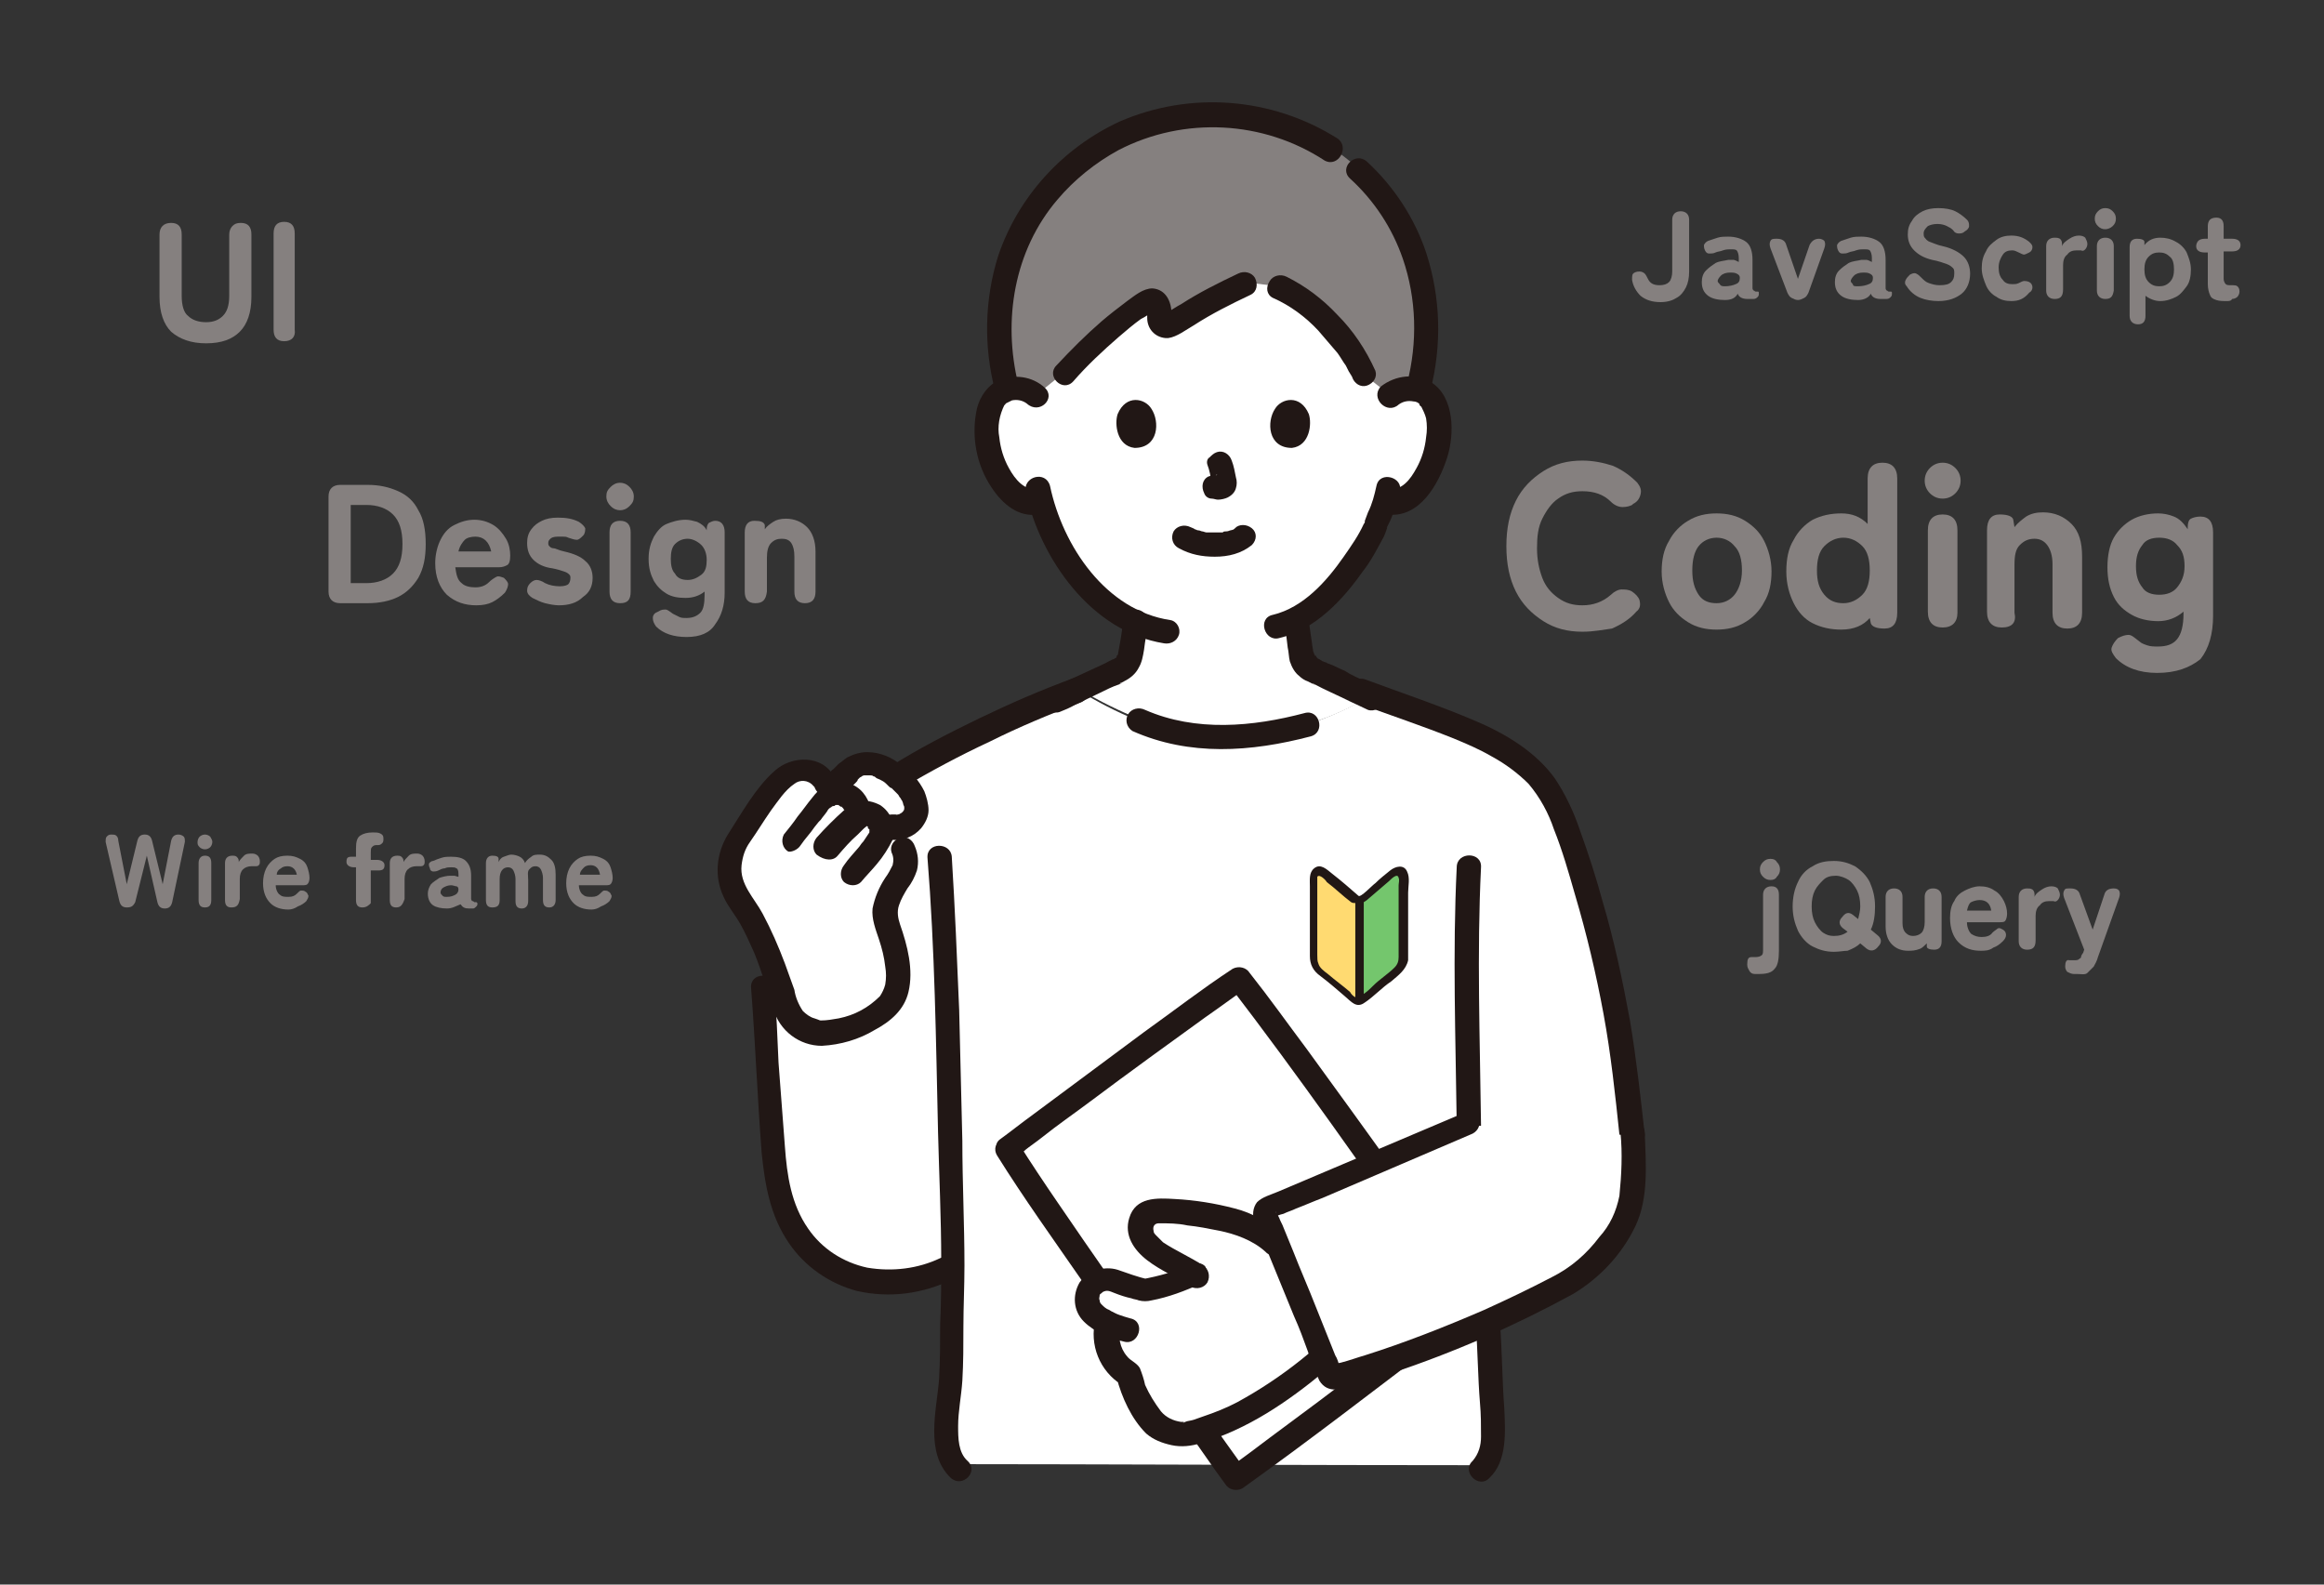 <svg width="220" height="150" viewBox="0 0 220 150" fill="none" xmlns="http://www.w3.org/2000/svg">
<rect x="0" y="0" width="220" height="150" fill="#333333" stroke="none"/>
<g clip-path="url(#clip0_197_1355)">
<path d="M154.5 107.5C154.7 111.1 154.7 113.8 153.9 115.6C153.2 117.3 150.7 120.4 148.3 121.7C145.8 123.1 143.3 124.3 140.8 125.4C140.9 127.5 141.1 129.1 141.1 131C141.1 133.1 141.9 136.9 140.6 138.7C124.2 138.7 102.1 138.6 90.4 138.6C88.9 136.5 90.1 132.2 90.1 129.8C90.1 126.7 90.2 123.1 90.2 119.8C87.8 121.1 85.1 121.6 82.5 121.2C78.6 120.8 75.3 117.6 74.1 113.9C73.6 112.2 73.3 110.4 73.2 108.6C72.6 101.7 72.6 98.3 72.2 93.5L84.6 73.6C90.1 70.3 95.9 67.5 102 65.3C103.8 66.4 105.7 67.4 107.7 68.2C110.1 69.3 112.8 69.9 115.5 69.8C118.3 69.8 121 69.4 123.7 68.6C125.8 67.9 127.9 67 129.8 65.8C132.7 66.9 138.2 68.8 140.7 70C141.8 70.6 142.9 71.3 144 72C146.8 74.3 147.8 77.2 149.1 81.1C152.8 92.6 153.6 98.5 154.5 107.5Z" fill="white"/>
<path d="M131.6 37.5C132.1 37 132.8 36.8 133.5 36.8C134.4 36.8 135.2 37.2 135.7 38C136.4 39.3 136.4 41.7 135.9 43.1C135.5 44.6 134.7 45.9 133.6 46.9C133 47.4 132.2 47.6 131.4 47.5H131.2C131 48.2 130.7 48.9 130.4 49.6C129.8 51.1 126.7 56.5 122.8 58.6C122.9 59.4 123 60.1 123.1 60.9C123.3 62.1 123.2 63.1 124.9 63.7C125 63.7 128.8 65.5 129.7 65.9C127.9 67 125.9 67.9 123.9 68.5C121.2 69.3 118.5 69.7 115.7 69.7C113 69.7 110.4 69.2 107.9 68.1C106 67.3 104.1 66.4 102.3 65.3C103.9 64.6 105.7 63.7 105.7 63.7C107.3 63.1 107.3 62 107.5 60.9C107.6 60.2 107.7 59.6 107.8 58.9C105.7 57.9 103.9 56.5 102.5 54.6C100.8 52.5 99.5 50.1 98.7 47.5C97.8 47.7 97 47.5 96.3 46.9C95.2 45.9 94.4 44.6 94 43.1C93.5 41.6 93.5 39.3 94.2 38C94.6 37.2 95.5 36.8 96.4 36.8C97.1 36.8 97.8 37 98.3 37.5C98.3 37.5 94.7 23.1 114.6 23.1C134.5 23.1 131.6 37.5 131.6 37.5Z" fill="white"/>
<path d="M139.7 125.4C139.9 127.9 139.9 130.4 140.1 132.8C140.2 133.9 140.2 134.9 140.2 136C140.2 136.8 140 137.6 139.4 138.3C138.3 139.3 140 141 141 139.9C142.7 138.3 142.5 135.5 142.4 133.3C142.2 130.6 142.2 128 142 125.3C141.9 123.9 139.6 123.9 139.7 125.4Z" fill="#211715"/>
<path d="M87.8 81.2C88.5 89.9 88.6 98.5 88.8 107.2C88.9 111.2 89.1 115.3 89.1 119.3C89.1 121.3 89.1 123.3 89 125.3C89 127 89 128.7 88.9 130.5C88.7 133.4 87.5 137.5 90 139.9C91.1 140.9 92.7 139.3 91.6 138.3C90.7 137.5 90.7 136.1 90.7 135C90.7 133.6 91 132.2 91.1 130.7C91.2 129 91.2 127.3 91.2 125.6C91.2 123.7 91.3 121.8 91.3 119.8C91.3 115.9 91.1 111.9 91.1 108C91 103.9 90.9 99.8 90.8 95.6C90.6 90.8 90.4 85.9 90.1 81.1C90 79.7 87.7 79.7 87.8 81.2Z" fill="#211715"/>
<path d="M140.2 106.5C140.1 98.4 139.8 90.2 140.2 82.1C140.3 80.6 137.9 80.6 137.9 82.1C137.5 90.2 137.8 98.4 137.9 106.5C137.9 107.9 140.2 107.9 140.2 106.5Z" fill="#211715"/>
<path d="M107.2 69.2C112.6 71.6 118.4 71.2 124.1 69.7C125.5 69.3 124.9 67.1 123.5 67.5C118.6 68.8 113.2 69.3 108.4 67.2C107.8 66.9 107.1 67.1 106.8 67.6C106.5 68.1 106.6 68.8 107.2 69.2Z" fill="#211715"/>
<path d="M128.6 66.6C131.6 67.7 134.6 68.7 137.6 69.9C138.8 70.4 140 70.9 141.2 71.6C142.5 72.3 143.7 73.2 144.7 74.2C145.8 75.5 146.6 77 147.1 78.5C147.9 80.5 148.5 82.6 149.1 84.7C150.2 88.4 151.1 92.2 151.8 96C152.5 99.8 152.9 103.6 153.3 107.4C153.3 108 153.8 108.5 154.5 108.6C155.1 108.6 155.7 108.1 155.7 107.4C155.3 103.8 154.9 100.2 154.3 96.6C153.6 92.8 152.8 89 151.7 85.3C151.1 83.1 150.4 80.9 149.6 78.7C149 76.9 148.2 75.2 147.2 73.7C145.4 71.2 142.6 69.5 139.8 68.3C136.3 66.8 132.7 65.6 129.2 64.3C128.6 64.1 127.9 64.5 127.8 65.1C127.7 65.8 128 66.4 128.6 66.6Z" fill="#211715"/>
<path d="M100.3 67.4C100.8 67.2 101.3 67 101.8 66.7C102.6 66.3 103.3 66 104.1 65.6C104.7 65.3 105.3 65 105.9 64.8C106 64.8 106 64.7 106.1 64.7C106.2 64.7 106.3 64.6 106 64.7C105.7 64.8 106 64.7 106 64.7C106.1 64.6 106.3 64.6 106.4 64.5C107 64.2 107.5 63.8 107.8 63.2C108.1 62.7 108.2 62.1 108.3 61.5C108.4 60.6 108.6 59.7 108.7 58.9C108.7 58.3 108.2 57.7 107.5 57.7C106.9 57.7 106.4 58.2 106.3 58.9C106.2 60 106 61 105.8 62.1C105.8 62.2 105.9 61.9 105.8 62L105.7 62.1C105.6 62.3 105.8 62 105.7 62.2L105.6 62.3C105.7 62.2 105.7 62.3 105.6 62.3C105.5 62.3 105.5 62.4 105.4 62.4C105.4 62.4 105.1 62.5 105.2 62.5C105.1 62.5 104.8 62.7 104.6 62.8C103.3 63.4 102 64 100.7 64.6C100.4 64.8 100 64.9 99.7 65.1C99.6 65.1 99.5 65.2 99.4 65.2C99.1 65.3 99.7 65.1 99.5 65.2C98.9 65.4 98.5 66 98.7 66.6C99 67.2 99.7 67.6 100.3 67.4Z" fill="#211715"/>
<path d="M121.6 58.8C121.7 59.6 121.8 60.4 121.9 61.3C122 61.7 122 62.2 122.1 62.6C122.3 63.2 122.6 63.7 123 64C123.2 64.2 123.5 64.4 123.8 64.5C124 64.6 124.2 64.7 124.4 64.8C124.8 64.9 124.1 64.7 124.3 64.7C125.4 65.3 126.6 65.8 127.8 66.4C128.4 66.7 128.9 66.9 129.5 67.2C130.1 67.4 130.8 67 130.9 66.4C131 65.8 130.7 65.2 130.1 65C130.7 65.2 130.1 65 130 64.9L129.3 64.5C128.6 64.2 127.9 63.9 127.3 63.5C126.8 63.3 126.3 63 125.7 62.8C125.6 62.8 125.6 62.7 125.5 62.7C125.4 62.7 125.3 62.6 125.2 62.6C125.2 62.6 125 62.5 125.2 62.6C125.1 62.5 125 62.5 124.9 62.4C124.9 62.4 124.7 62.3 124.8 62.4C124.9 62.5 124.8 62.4 124.8 62.4C124.7 62.3 124.6 62.1 124.7 62.3C124.6 62.2 124.6 62.1 124.5 62C124.4 61.9 124.6 62.1 124.5 62.1L124.4 61.9C124.4 61.8 124.3 61.7 124.3 61.6C124.3 61.4 124.2 61.1 124.2 60.9C124.1 60.1 124 59.6 123.9 58.8C123.9 58.2 123.4 57.7 122.7 57.6C122.1 57.7 121.6 58.2 121.6 58.8Z" fill="#211715"/>
<path d="M104.4 31.6C103.1 32.7 101.9 34 100.8 35.2L98.1 37.4C97.6 36.9 96.9 36.7 96.2 36.7C95.9 36.7 95.6 36.8 95.4 36.8C94.8 34.6 94.5 32.4 94.6 30.2C94.8 24 97.8 18.2 102.9 14.5C106.4 12 110.6 10.6 114.8 10.7C119.3 10.6 123.6 12.1 127.2 14.8C130.9 17.6 134.7 22.5 135 30.2C135.1 32.4 134.8 34.7 134.2 36.8C134 36.7 133.7 36.7 133.5 36.7C132.8 36.7 132.1 36.9 131.6 37.4L128.9 35.3C128 33.1 126.1 30.8 124.1 29C123.2 28.2 122.2 27.5 121 27.1L117.7 26.7C115.5 27.6 112.3 29.6 110.5 30.6C110.2 30.7 109.8 30.6 109.7 30.3C109.6 30.2 109.6 30.1 109.6 29.9C109.6 29.5 109.6 29.1 109.5 28.7C109.4 28.2 109 28 108.7 28.2C107.2 29.3 105.8 30.4 104.4 31.6Z" fill="#85807F"/>
<path d="M98.9 36.7C97.7 35.6 96 35.4 94.5 36C93.5 36.5 92.8 37.5 92.5 38.6C91.9 41.2 92.4 44 93.9 46.2C94.9 47.7 96.4 49 98.3 48.7C98.9 48.7 99.4 48.2 99.5 47.5C99.5 46.9 99 46.3 98.3 46.3C97 46.5 96.1 45.4 95.5 44.3C95 43.4 94.7 42.4 94.6 41.4C94.4 40.4 94.6 39.3 95.1 38.3C94.9 38.6 95.4 38 95.2 38.2C95.4 38.1 95.6 38 95.8 37.9C96.3 37.8 96.8 37.9 97.2 38.2C98.4 39.3 100 37.7 98.9 36.7Z" fill="#211715"/>
<path d="M132.4 38.3C132.8 38 133.3 37.9 133.8 38C134 38 134.3 38.1 134.4 38.3C134.2 38.2 134.7 38.7 134.5 38.4C134.7 38.8 134.9 39.2 135 39.6C135.1 40.2 135.1 40.8 135 41.4C134.9 42.4 134.6 43.4 134.1 44.3C133.5 45.4 132.7 46.5 131.3 46.3C130.7 46.3 130.1 46.8 130.1 47.5C130.1 48.1 130.6 48.6 131.3 48.7C134.4 49.1 136.2 45.8 137 43.3C137.7 41.1 137.7 37.6 135.5 36.2C134 35.3 132.1 35.5 130.7 36.6C129.7 37.7 131.3 39.3 132.4 38.3Z" fill="#211715"/>
<path d="M130.3 46C130.1 46.9 129.9 47.7 129.5 48.5C129.4 48.8 129.3 49 129.2 49.3C129.1 49.6 129.3 49.1 129.2 49.4C129.2 49.5 129.1 49.6 129.1 49.6C128.6 50.7 127.9 51.7 127.2 52.7C125.6 55 123.4 57.5 120.5 58.2C119 58.5 119.7 60.8 121.1 60.4C124.5 59.6 127.1 56.8 129 54.1C129.8 53.1 130.4 51.9 131 50.8C131.1 50.6 131.2 50.3 131.3 50C131.4 49.7 131.2 50.2 131.3 49.9C131.4 49.7 131.5 49.5 131.6 49.3C132 48.4 132.2 47.5 132.5 46.5C132.9 45.2 130.6 44.5 130.3 46Z" fill="#211715"/>
<path d="M97.1 46.6C98.5 52.9 103.3 59.8 110.2 60.9C110.8 61 111.4 60.7 111.6 60.1C111.8 59.5 111.4 58.8 110.8 58.7C104.7 57.8 100.6 51.7 99.4 46C99 44.5 96.8 45.1 97.1 46.6Z" fill="#211715"/>
<path d="M126.6 13.1C120.4 9.2 112.7 8.6 106 11.5C100.6 14 96.4 18.6 94.5 24.2C93.2 28.3 93.1 32.8 94.2 37C94.6 38.4 96.8 37.8 96.4 36.4C94.9 30.3 96 23.7 100.1 18.9C101.7 17 103.7 15.4 105.9 14.2C112.1 11 119.6 11.4 125.4 15.2C126.7 15.9 127.8 13.9 126.6 13.1Z" fill="#211715"/>
<path d="M135.4 37C136.5 32.7 136.4 28.2 135 23.9C133.9 20.6 131.9 17.6 129.4 15.3C128.3 14.3 126.7 15.9 127.8 16.9C130.1 19 131.8 21.6 132.8 24.5C134.1 28.3 134.2 32.4 133.2 36.3C132.8 37.8 135.1 38.4 135.4 37Z" fill="#211715"/>
<path d="M111.6 51.9C112.7 52.5 113.8 52.7 115 52.7C116.3 52.7 117.5 52.4 118.5 51.6C119 51.1 119 50.4 118.5 50C118 49.6 117.3 49.6 116.9 50C117.3 49.7 116.9 50 116.8 50.1C116.7 50.2 116.4 50.2 116.8 50.1C116.7 50.1 116.6 50.2 116.5 50.2C116.4 50.2 116.3 50.3 116.1 50.3C116 50.3 115.8 50.3 115.7 50.4C115.8 50.3 115.9 50.4 115.7 50.4C115.6 50.4 115.5 50.4 115.5 50.4C115.3 50.4 115.1 50.4 114.9 50.4C114.7 50.4 114.6 50.4 114.4 50.4C114.3 50.4 114.2 50.4 114.2 50.4H114.1C114 50.4 114 50.4 114.2 50.4C114.1 50.4 113.9 50.3 113.8 50.3C113.7 50.3 113.6 50.2 113.4 50.2C113.3 50.2 113.2 50.1 113.1 50.1C112.8 50 113.3 50.2 113.1 50.1C113 50 112.9 50 112.7 49.9C112.1 49.6 111.4 49.8 111.1 50.3C110.8 50.9 111 51.6 111.6 51.9Z" fill="#211715"/>
<path d="M114.3 44C114.5 44.5 114.6 45.1 114.7 45.7V45.4C114.7 45.5 114.7 45.6 114.7 45.6V45.3V45.4L114.8 45.1C114.8 45.1 114.8 45.1 114.8 45.2L115 45C115 45 115 45 114.9 45.1L115.1 44.9C115.1 44.9 115 44.9 115 45L115.3 44.9C115.2 44.9 115.2 45 115.1 45H115.4C115.3 45 115.3 45 115.2 45H115.5C115.4 45 115.3 45 115.3 45C115.1 45 115 44.9 114.8 45C114.6 45 114.5 45.1 114.4 45.1C113.8 45.4 113.7 46.1 114 46.7C114.1 47 114.4 47.2 114.7 47.2C114.9 47.2 115.1 47.3 115.3 47.3C115.6 47.3 116 47.2 116.2 47.1C116.6 46.9 116.9 46.6 117 46.2C117.1 45.9 117.1 45.5 117 45.2C116.9 44.7 116.8 44.1 116.6 43.6C116.4 43 115.8 42.6 115.2 42.8C114.9 42.9 114.7 43.1 114.5 43.3C114.3 43.4 114.2 43.7 114.3 44Z" fill="#211715"/>
<path d="M105.8 39.2C105.5 40.1 105.7 42.2 107.4 42.4C109.7 42.4 109.8 39.9 109 38.7C108.4 37.7 106.6 37.3 105.8 39.2Z" fill="#211715"/>
<path d="M123.9 39.2C124.2 40.1 124 42.2 122.3 42.4C120 42.4 119.9 39.9 120.7 38.7C121.3 37.7 123.1 37.3 123.9 39.2Z" fill="#211715"/>
<path d="M120.5 28.2C122.1 28.9 123.6 30 124.8 31.3C125.4 32 126 32.7 126.6 33.4C126.9 33.8 127.1 34.2 127.4 34.6C127.5 34.8 127.6 35 127.7 35.2C127.8 35.3 127.8 35.4 127.9 35.5C127.9 35.6 128 35.6 128 35.7C128.2 36.3 128.8 36.7 129.4 36.5C130 36.3 130.4 35.7 130.2 35.1C129.3 33.1 128.1 31.3 126.6 29.8C125.2 28.3 123.6 27.1 121.8 26.2C121.2 25.9 120.5 26.1 120.2 26.6C119.8 27.2 119.9 27.9 120.5 28.2Z" fill="#211715"/>
<path d="M101.6 36.1C102.9 34.6 104.4 33.2 105.9 31.9C106.6 31.3 107.3 30.7 108 30.2C108.4 30 108.7 29.8 109.1 29.5C109.5 29.3 109.3 29.2 108.5 29.2C108.5 29.3 108.5 29.4 108.6 29.5C108.6 29.7 108.6 29.9 108.6 30.1C108.6 31.1 109.3 31.9 110.3 32C110.4 32 110.5 32 110.6 32C111.4 31.9 112.3 31.2 113 30.8C114.7 29.7 116.5 28.8 118.4 27.9C119 27.6 119.1 26.9 118.8 26.3C118.5 25.8 117.8 25.6 117.2 25.9C115.3 26.8 113.5 27.7 111.8 28.8C111.4 29 111 29.3 110.6 29.5C110.5 29.6 110.4 29.6 110.3 29.7C109.9 29.9 110.1 30 110.9 30.2C110.9 30 110.9 29.8 110.9 29.7C110.9 28.6 110.4 27.4 109.1 27.3C108.2 27.3 107.4 28 106.7 28.5C105.9 29.1 105 29.8 104.3 30.4C102.8 31.7 101.4 33.1 100 34.6C99 35.6 100.6 37.2 101.6 36.1Z" fill="#211715"/>
<path d="M95.6 108.7C97.3 107.3 114.1 94.7 117.4 92.6C124.6 101.9 137.1 119.9 139.2 123.1C136.4 125.4 120.5 137.4 117.1 139.8C114.1 135.5 99.1 114.2 95.6 108.7Z" fill="white"/>
<path d="M96.4 109.5C96.5 109.4 96.6 109.3 96.7 109.2C96.8 109.1 96.9 109.1 96.9 109C97 108.9 97.3 108.7 97 108.9C97.5 108.5 98.1 108.1 98.6 107.7C100.1 106.5 101.7 105.4 103.3 104.2C106.9 101.5 110.5 98.9 114.1 96.3C115.4 95.4 116.6 94.5 117.9 93.6L116.3 93.2C122.9 101.8 129.2 110.8 135.4 119.7C136.3 121 137.2 122.4 138.1 123.7L138.3 122.3C132.5 126.9 126.3 131.6 120.2 136.1C119 137 117.7 138 116.4 138.9L118 139.3C115.4 135.7 112.9 132.1 110.3 128.5C106.9 123.6 103.5 118.8 100.1 113.8C98.8 111.9 97.6 110.1 96.4 108.2C95.6 106.9 93.6 108.1 94.4 109.4C96.9 113.4 99.7 117.3 102.4 121.2C105.7 126 109.1 130.8 112.5 135.6C113.7 137.2 114.8 138.9 116 140.5C116.3 141 117 141.2 117.6 140.9C123.9 136.4 130.1 131.6 136.3 126.9C137.5 125.9 138.8 125 140 124C140.4 123.6 140.4 123 140.2 122.6C134.9 114.7 129.3 107 123.7 99.3C121.9 96.9 120.2 94.5 118.3 92.1C118 91.6 117.3 91.4 116.7 91.7C113.8 93.6 111.1 95.7 108.3 97.7C104.8 100.3 101.3 102.9 97.8 105.5C96.7 106.3 95.7 107.1 94.6 107.9C93.6 108.8 95.3 110.4 96.4 109.5Z" fill="#211715"/>
<path d="M139 106.5C133.5 108.8 126.5 111.9 120.1 114.5C119.8 114.6 119.7 115 119.8 115.2C120.9 117.9 124.5 126.3 125.9 130.2C126 130.5 126.3 130.6 126.6 130.6C134.1 128.4 141.4 125.4 148.4 121.7C150.8 120.4 153.2 117.3 154 115.6C154.8 113.8 154.8 111.1 154.6 107.5" fill="white"/>
<path d="M120.4 117.6C119.4 116.6 118.5 116.3 116.8 115.6C116 115.4 115.1 115.2 114.3 115.1C113.2 114.9 112.4 114.8 111.3 114.7C109.8 114.6 109 114.4 108.4 115.1C108.1 115.5 107.9 116 108 116.4C108.1 118.4 111.7 119.6 113.3 120.8C111.8 121.5 110.1 122 108.5 122.3C107.5 122 106.5 121.7 105.5 121.3C104.6 121.1 103.7 121.4 103.3 122.2C102.9 123 103.1 124 103.8 124.6C104.2 124.9 104.5 125.1 104.9 125.3C104.6 126.3 104.7 127.3 105.1 128.2C105.5 129 106.1 129.7 106.8 130.2C107.2 132 108 133.6 109.3 134.9C109.8 135.5 111.6 136 112.2 135.8C117 134.7 120.8 132.1 124.6 129L120.4 117.6Z" fill="white"/>
<path d="M112.7 119.7C111.2 120.4 109.7 120.8 108.1 121.1H108.7C107.7 120.9 106.7 120.5 105.8 120.2C104.5 119.8 103 120.3 102.2 121.4C101.5 122.6 101.6 124.1 102.6 125.1C103.6 126.1 105.1 126.7 106.4 127C107.8 127.4 108.5 125.1 107 124.8C106.3 124.6 105.6 124.4 105 124C104.7 123.9 104.5 123.7 104.3 123.5C104.2 123.4 104.1 123.3 104.1 123.1C104 122.9 104.1 122.8 104.1 122.6C104.1 122.5 104.2 122.5 104.4 122.3C104.8 122.1 105 122.2 105.5 122.4C106 122.6 106.6 122.8 107.1 122.9C107.3 123 107.6 123 107.8 123.1C108.2 123.2 108.6 123.2 109 123.1C110.6 122.8 112.2 122.2 113.7 121.5C114.3 121.2 114.4 120.5 114.1 119.9C113.9 119.6 113.2 119.4 112.7 119.7Z" fill="#211715"/>
<path d="M103.7 124.9C103.1 127.3 104.1 129.8 106.2 131.1L105.7 130.4C106.2 132.3 107.1 134.3 108.5 135.7C109.2 136.3 110 136.6 110.9 136.8C111.8 137 112.8 136.9 113.7 136.6C118.1 135.3 121.9 132.7 125.4 129.8C126.6 128.9 124.9 127.2 123.8 128.2C122 129.7 120 131.1 117.9 132.3C116.9 132.9 115.8 133.4 114.7 133.8C114.1 134 113.6 134.2 113 134.4C112.7 134.5 112.4 134.5 112.2 134.6C112 134.7 111.9 134.7 112.1 134.6C112 134.6 111.9 134.6 111.8 134.6C111.1 134.5 110.4 134.2 109.9 133.6C109.3 132.8 108.8 132 108.4 131.1C108.3 130.6 108.1 130 107.9 129.5C107.6 129 107 128.8 106.7 128.4C106 127.6 105.8 126.5 106.1 125.5C106.3 124.1 104.1 123.5 103.7 124.9Z" fill="#211715"/>
<path d="M121.3 116.8C120.1 115.7 118.5 114.8 116.9 114.4C115 113.9 113.1 113.6 111.2 113.5C109.5 113.4 107.5 113.3 106.9 115.3C106.4 116.9 107.3 118.3 108.6 119.3C109.9 120.3 111.4 120.9 112.7 121.8C113.3 122.1 114 121.9 114.3 121.4C114.6 120.8 114.4 120.1 113.9 119.8C112.7 119 111.3 118.4 110.1 117.6C109.9 117.4 109.7 117.2 109.5 117C109.3 116.8 109.2 116.7 109.2 116.5C109.1 116.1 109.3 115.8 109.7 115.8C110.6 115.8 111.5 115.8 112.4 116C113.4 116.1 114.4 116.3 115.4 116.5C116.9 116.8 118.6 117.4 119.8 118.5C120.7 119.5 122.3 117.8 121.3 116.8Z" fill="#211715"/>
<path d="M138.7 105.3C132.8 107.8 126.9 110.3 121 112.8C120.3 113.1 119.5 113.3 119 113.8C118.6 114.3 118.5 115.1 118.8 115.7C119.1 116.5 119.4 117.2 119.8 118C120.7 120.2 121.6 122.4 122.5 124.6C123 125.7 123.4 126.8 123.8 127.9C124.1 128.9 124.5 129.8 124.9 130.7C125.7 132 127.1 131.5 128.3 131.1C129.4 130.8 130.6 130.4 131.7 130C137.7 128 143.4 125.5 148.9 122.5C151.4 121 153.5 118.8 154.8 116.1C156.1 113.4 155.8 110.1 155.7 107.2C155.6 105.7 153.3 105.7 153.4 107.2C153.6 109.2 153.5 111.2 153.3 113.2C153 114.7 152.4 116 151.4 117.1C150.2 118.7 148.7 120 146.9 120.9C144.8 122 142.7 123 140.5 124C136.8 125.6 133 127.1 129.2 128.3C128.5 128.5 127.7 128.8 126.9 129C126.8 129 126.5 129.1 126.4 129.1C126.3 129.1 126.8 129.5 126.9 129.5L126.8 129.3C126.7 129 126.6 128.6 126.4 128.3C125.8 126.8 125.2 125.3 124.6 123.8C123.9 122 123.1 120.2 122.4 118.4C122.1 117.7 121.8 116.9 121.5 116.2C121.4 115.9 121.2 115.6 121.1 115.3L120.9 114.9C120.9 114.9 120.9 114.8 120.8 114.8C120.7 114.7 120.8 114.7 120.8 114.8L120.5 115.3C120.8 115.1 121.1 115 121.5 114.9C121.9 114.7 122.3 114.6 122.7 114.4C123.5 114.1 124.4 113.7 125.2 113.4C126.8 112.7 128.5 112 130.1 111.3C133.1 110 136.2 108.7 139.2 107.4C139.8 107.2 140.2 106.6 140 106C140 105.5 139.4 105.2 138.7 105.3Z" fill="#211715"/>
<path d="M71.1 93.5C71.5 98.7 71.7 103.9 72.1 109.1C72.4 112.1 72.9 115.1 74.7 117.7C76.2 119.9 78.5 121.5 81.1 122.2C84.2 122.9 87.3 122.5 90.2 121.1C90.7 120.8 90.9 120.1 90.6 119.5C90.3 119 89.6 118.8 89 119.1C86.9 120.1 84.5 120.4 82.1 120C79.8 119.5 77.8 118.2 76.5 116.3C74.9 114 74.5 111.3 74.3 108.5C74.1 105.9 73.9 103.3 73.7 100.6C73.6 98.2 73.5 95.8 73.3 93.4C73.3 92 71 92 71.1 93.5Z" fill="#211715"/>
<path d="M101.6 64.2C98.6 65.3 95.6 66.6 92.7 68C89.8 69.4 86.9 70.9 84.2 72.6C82.9 73.4 84.1 75.4 85.4 74.6C88.1 73 90.9 71.5 93.7 70.2C96.5 68.8 99.4 67.6 102.3 66.5C103.6 66 103 63.7 101.6 64.2Z" fill="#211715"/>
<path d="M71.4 87.6C71 86.8 70.6 86.1 70.1 85.4C69.4 84.4 69 83.3 69 82.1C69.1 81.4 69.2 80.7 69.5 80C70.7 78.1 71.7 76.5 73 74.9C73.3 74.5 73.6 74.2 74 73.8C74.6 73.2 75.3 72.9 76.1 72.9C76.8 73 77.5 73.3 77.9 73.9C79.6 74.4 79.9 73.4 80.6 72.8C81.4 72.2 82.5 72.1 83.4 72.6C84.3 73 85.1 73.6 85.7 74.4C86.2 75 86.6 75.7 86.7 76.4C86.8 76.9 86.6 77.4 86.3 77.7C85.8 78.2 85.1 78.4 84.4 78.4C85 79.5 85.4 80.3 85.4 80.3C85.6 80.7 85.6 81.1 85.6 81.5C85.6 81.7 85.6 81.8 85.6 82C85.6 82.2 85.5 82.3 85.4 82.5C84.7 83.9 83.3 85.6 83.9 87.3C85.5 91.8 85.2 94.1 83.8 95.3C82.6 96.3 81.3 97 79.8 97.4C79.4 97.5 77.5 97.8 77.1 97.6C76.4 97.3 75.6 97.1 75.1 96.4C74.7 95.8 74.4 95.2 74.2 94.5C74 93.7 73.3 91.6 72.7 90.3C72.3 89.5 71.9 88.5 71.4 87.6Z" fill="white"/>
<path d="M79 73.6C77.9 71.4 74.9 71.5 73.3 73C71.5 74.6 70.2 77 68.9 79C67.8 80.8 67.6 83 68.5 84.9C68.9 85.8 69.6 86.6 70.1 87.5C70.6 88.4 71 89.3 71.4 90.2C72.1 91.9 72.6 93.7 73.2 95.5C73.8 97.6 75.7 99 77.8 99C79.6 98.9 81.3 98.4 82.8 97.5C84.3 96.7 85.6 95.6 86 93.9C86.5 91.8 85.9 89.5 85.2 87.5C85 86.9 84.9 86.3 85.1 85.7C85.3 85.1 85.6 84.6 85.9 84.1C86.3 83.6 86.6 83 86.8 82.4C87 81.6 86.9 80.8 86.6 80.1C86.4 79.5 85.8 79.1 85.2 79.3C84.6 79.5 84.2 80.1 84.4 80.7C84.6 81.1 84.6 81.5 84.5 81.9C84.3 82.3 84.1 82.7 83.8 83.1C83.2 84 82.8 85 82.6 86C82.5 87 82.9 88 83.2 88.9C83.5 89.8 83.7 90.6 83.8 91.5C83.9 92.1 83.9 92.6 83.8 93.2C83.7 93.6 83.5 94 83.3 94.3C82.2 95.4 80.9 96.1 79.4 96.4C78.8 96.5 78.3 96.6 77.7 96.6C77.6 96.6 77.3 96.5 77.6 96.6C77.7 96.6 77.1 96.4 77.1 96.4C76.7 96.3 76.3 96 76 95.7C75.6 95.1 75.3 94.4 75.2 93.7C74.9 92.9 74.6 92 74.3 91.2C73.7 89.6 73 88 72.2 86.5C71.4 85 70 83.7 70.2 81.9C70.3 81.1 70.5 80.4 71 79.7C71.7 78.7 72.3 77.7 73 76.7C73.6 75.9 74.3 74.8 75.2 74.2C75.7 73.8 76.5 73.8 77 74.4L77.1 74.5C77.7 76.1 79.7 74.9 79 73.6Z" fill="#211715"/>
<path d="M75.8 80C76.2 79.4 76.7 78.9 77.1 78.3L77.5 77.8C77.7 77.6 77.3 78 77.5 77.8L77.7 77.6C77.9 77.3 78.1 77.1 78.3 76.8C78.4 76.6 78.5 76.5 78.7 76.4L78.8 76.3C78.7 76.4 78.8 76.3 78.9 76.3C79 76.2 79 76.2 78.9 76.3C79 76.3 79 76.3 79.1 76.2C79.2 76.2 79.2 76.2 79 76.2C79.1 76.2 79.1 76.2 79.2 76.2C79.3 76.2 79.3 76.2 79.4 76.2C79.2 76.2 79.2 76.2 79.3 76.2C79.4 76.2 79.4 76.2 79.5 76.3C79.4 76.2 79.3 76.2 79.5 76.3C79.6 76.4 79.7 76.4 79.6 76.3C79.7 76.4 79.8 76.5 79.9 76.6C79.7 76.4 79.9 76.7 80 76.7C80.1 76.8 80.1 76.8 80 76.7C80 76.8 80 76.8 80.1 76.9C80.1 77 80.1 77 80.1 77.1C80.1 77.2 80.1 77.2 80.1 77V77.3C80.1 77.9 80.6 78.5 81.3 78.5C81.9 78.5 82.4 78 82.5 77.3C82.5 76.2 82 75.1 81.1 74.5C80.2 73.9 78.9 73.8 78 74.4C77.6 74.7 77.2 75.1 76.9 75.5C76.4 76.1 76 76.7 75.5 77.3C75.1 77.9 74.6 78.5 74.2 79C73.9 79.6 74.1 80.3 74.6 80.6C74.8 80.7 75.5 80.5 75.8 80Z" fill="#211715"/>
<path d="M79.3 81C79.9 80.3 80.5 79.6 81.2 79C81.4 78.8 81.5 78.7 81.7 78.5L81.9 78.3L82 78.2C82 78.2 82.2 78 82 78.2C81.9 78.3 82 78.2 82 78.2C82.1 78 82 78.3 81.9 78.2C81.9 78.2 82.3 78.1 82 78.2C81.8 78.2 82.1 78.2 82.1 78.2C81.9 78.2 81.9 78.2 82 78.2C82.1 78.2 82.1 78.2 82.2 78.3C82.3 78.3 82.1 78.3 82.1 78.3L82.2 78.4L82.3 78.5C82.3 78.5 82.1 78.4 82.2 78.4C82.2 78.4 82.3 78.6 82.2 78.4C82.1 78.3 82.2 78.4 82.2 78.4L82.3 78.5V78.6C82.3 78.7 82.3 78.7 82.3 78.6V78.5V78.6V78.7C82.4 78.9 82.3 78.6 82.3 78.6V78.7C82.3 78.7 82.3 78.9 82.3 78.7C82.3 78.5 82.3 78.7 82.3 78.7V78.8C82.4 78.7 82.4 78.7 82.3 78.7V78.8C82.1 79.1 81.9 79.4 81.7 79.7L81.6 79.8C81.8 79.5 81.7 79.7 81.6 79.8C81.5 79.9 81.4 80.1 81.3 80.2C80.8 80.8 80.3 81.3 79.9 81.9C79.5 82.4 79.5 83.1 79.9 83.5C80.4 83.9 81.1 83.9 81.5 83.5C82 82.9 82.5 82.4 83 81.8C83.6 81.1 84.1 80.3 84.5 79.5C84.9 78.3 84.4 76.9 83.3 76.2C82.7 75.9 82 75.7 81.4 75.9C80.8 76 80.3 76.3 79.9 76.7C79 77.5 78.1 78.4 77.3 79.3C76.9 79.8 76.9 80.5 77.3 80.9C78.1 81.5 78.9 81.5 79.3 81Z" fill="#211715"/>
<path d="M80.2 74.8C80.5 74.6 80.7 74.4 81 74.1C81.1 74 81.2 73.9 81.2 73.8C81.3 73.7 81.3 73.7 81.4 73.6C81.3 73.7 81.3 73.7 81.4 73.6C81.4 73.6 81.8 73.4 81.5 73.5C81.6 73.5 81.7 73.4 81.8 73.4C81.9 73.4 82.1 73.4 81.9 73.4C82 73.4 82.2 73.4 82.3 73.4C82.5 73.4 82.2 73.4 82.4 73.4C82.5 73.4 82.6 73.4 82.7 73.5C82.8 73.5 82.8 73.5 82.9 73.6C82.8 73.6 82.8 73.6 82.9 73.6C83 73.7 83.1 73.7 83.3 73.8C83.5 73.9 83.7 74 83.9 74.2C83.8 74.1 84.1 74.4 84.1 74.4C84.2 74.5 84.3 74.6 84.4 74.6C84.6 74.8 84.8 75 84.9 75.1L85 75.2C84.9 75.1 84.9 75.1 85 75.2C85.1 75.3 85.1 75.4 85.2 75.5C85.3 75.6 85.3 75.7 85.4 75.8C85.3 75.6 85.5 76 85.5 76.1C85.5 76.2 85.6 76.3 85.6 76.4C85.6 76.5 85.6 76.6 85.6 76.5C85.6 76.4 85.6 76.5 85.6 76.6C85.7 76.3 85.5 76.8 85.6 76.7C85.7 76.5 85.3 77 85.6 76.7C85.6 76.7 85.5 76.8 85.4 76.9C85.3 77.1 85.6 76.8 85.4 76.9C85.3 77 85.2 77 85.1 77.1C85.3 77 85.1 77.1 85 77.1C85 77.1 84.6 77.2 84.9 77.1C84.7 77.1 84.6 77.1 84.4 77.1C83.8 77.1 83.2 77.6 83.2 78.3C83.2 78.9 83.7 79.4 84.4 79.5C85.5 79.6 86.5 79.2 87.2 78.4C87.6 77.9 87.9 77.3 87.9 76.7C87.9 76.1 87.7 75.4 87.5 74.9C87 73.9 86.3 73.1 85.4 72.5C84.5 71.7 83.3 71.2 82.1 71.2C81.4 71.2 80.8 71.4 80.2 71.7C79.9 71.9 79.7 72.1 79.4 72.3C79.3 72.4 79.2 72.5 79.1 72.6L79 72.7C79 72.7 78.8 72.9 78.9 72.8C78.4 73.1 78.2 73.8 78.5 74.4C78.9 75 79.7 75.1 80.2 74.8Z" fill="#211715"/>
<path d="M128.3 85.1C127.3 84.3 126.3 83.4 125.3 82.6C125 82.3 124.4 82.6 124.4 83C124.4 85 124.4 89 124.4 90.7C124.4 91.2 124.6 91.7 125 92C126.1 92.9 127.1 93.7 128.2 94.6C128.3 94.7 128.5 94.8 128.7 94.8V85.3C128.5 85.2 128.4 85.2 128.3 85.1Z" fill="#FFDA71"/>
<path d="M132 82.6C131 83.4 130 84.3 129 85.1C128.9 85.2 128.8 85.2 128.7 85.2V94.7C128.9 94.7 129 94.6 129.2 94.5C130.3 93.6 131.3 92.7 132.4 91.9C132.8 91.6 133 91.1 133 90.6V83C132.9 82.5 132.4 82.3 132 82.6Z" fill="#74C66D"/>
<path d="M128.3 85.3C128.3 88 128.3 90.7 128.3 93.4C128.3 93.8 128.3 94.2 128.3 94.6C128.3 95.1 129.1 95.1 129.1 94.6C129.1 91.9 129.1 89.2 129.1 86.5C129.1 86.1 129.1 85.7 129.1 85.3C129 84.8 128.3 84.8 128.3 85.3Z" fill="#211715"/>
<path d="M128.6 84.8C127.8 84.1 127 83.4 126.1 82.7C125.6 82.3 125 81.7 124.4 82.2C123.9 82.6 124 83.3 124 83.9C124 84.6 124 85.4 124 86.1C124 87.6 124 89 124 90.5C124 91.3 124.3 91.9 125 92.4C125.8 93 126.6 93.7 127.3 94.3C127.9 94.8 128.4 95.5 129.2 94.9C130.1 94.3 130.8 93.5 131.7 92.9C132.4 92.3 133.1 91.8 133.3 90.9C133.3 90.7 133.3 90.5 133.3 90.3C133.3 88.4 133.3 86.4 133.3 84.5C133.3 83.9 133.5 83.1 133.2 82.5C132.9 81.8 132.1 82 131.6 82.4C131.1 82.8 130.6 83.2 130.2 83.6C129.9 83.8 128.8 85 128.6 84.8C128.1 84.5 127.7 85.1 128.1 85.4C128.6 85.7 129 85.5 129.4 85.2C130.1 84.6 130.8 84 131.5 83.4C131.7 83.2 132.3 82.6 132.4 83.1C132.5 83.3 132.4 83.6 132.4 83.8C132.4 85.5 132.4 87.2 132.4 88.9C132.4 89.5 132.4 90 132.4 90.6C132.4 91 132.3 91.3 132 91.6C131.4 92.2 130.6 92.7 130 93.3C129.7 93.6 129.3 94 128.9 94.2C128.7 94.3 128.5 94.4 128.3 94.4C128.1 94.3 127.9 94.1 127.8 93.9C127.1 93.3 126.4 92.8 125.7 92.2C125.3 91.9 124.9 91.6 124.8 91.2C124.7 91 124.7 90.7 124.7 90.4C124.7 89.8 124.7 89.3 124.7 88.7C124.7 87.2 124.7 85.8 124.7 84.3C124.7 84 124.7 83.7 124.7 83.4C124.7 83.3 124.7 83.1 124.7 83C124.9 82.7 125.5 83.3 125.6 83.5C126.4 84.1 127.1 84.8 127.9 85.4C128.4 85.7 128.9 85.1 128.6 84.8Z" fill="#211715"/>
<path d="M32.2 57.1C31.5 57.1 31.1 56.7 31.1 56V47C31.1 46.3 31.5 45.9 32.2 45.9H34.8C35.9 45.9 36.8 46.1 37.7 46.5C38.6 46.9 39.2 47.5 39.6 48.3C40.1 49.1 40.3 50.2 40.3 51.5C40.3 52.8 40.1 53.8 39.6 54.7C39.1 55.5 38.5 56.1 37.7 56.5C36.9 56.9 35.9 57.1 34.8 57.1H32.2ZM33.2 55.2H34.7C35.7 55.2 36.6 54.9 37.2 54.3C37.8 53.7 38.1 52.8 38.1 51.5C38.1 50.2 37.8 49.3 37.2 48.7C36.6 48.1 35.7 47.8 34.7 47.8H33.2V55.2Z" fill="#85807F"/>
<path d="M45.1 57.3C44 57.3 43.1 57 42.3 56.3C41.6 55.6 41.2 54.6 41.2 53.3C41.2 52.5 41.4 51.7 41.7 51.1C42 50.5 42.4 50 43 49.7C43.6 49.4 44.2 49.2 44.9 49.2C45.6 49.2 46.2 49.4 46.7 49.7C47.2 50 47.6 50.5 47.9 51C48.2 51.5 48.3 52.1 48.3 52.6C48.3 53.1 48.2 53.4 48 53.5C47.8 53.6 47.6 53.7 47.2 53.7H43.1C43.2 54.4 43.3 54.9 43.7 55.2C44 55.5 44.5 55.6 45 55.6C45.6 55.6 46 55.4 46.3 55.1C46.5 54.9 46.8 54.7 47 54.6C47.2 54.5 47.4 54.6 47.7 54.7C47.9 54.9 48.1 55.1 48.1 55.3C48.1 55.5 48 55.8 47.8 56.1C47.4 56.5 47 56.8 46.6 57C46.2 57.2 45.7 57.3 45.1 57.3ZM43.4 52.2H46.5C46.3 51.3 45.8 50.8 45 50.8C44.6 50.8 44.2 50.9 44 51.1C43.8 51.3 43.5 51.7 43.4 52.2Z" fill="#85807F"/>
<path d="M52.9 57.3C52.5 57.3 52 57.2 51.6 57.1C51.2 57 50.8 56.8 50.4 56.6C50.1 56.4 49.9 56.2 49.9 55.9C49.9 55.6 50 55.4 50.2 55.2C50.4 55 50.6 54.9 50.8 54.9C51 54.9 51.3 55 51.6 55.2C52 55.4 52.5 55.5 53 55.5C53.4 55.5 53.7 55.4 53.8 55.3C53.9 55.2 54 55 54 54.7C54 54.6 54 54.5 53.9 54.4C53.8 54.3 53.7 54.2 53.4 54.1C53.1 54 52.8 53.9 52.3 53.8C51.5 53.7 50.9 53.4 50.5 53C50.1 52.6 49.9 52.1 49.9 51.4C49.9 50.9 50 50.5 50.3 50.1C50.6 49.7 50.9 49.5 51.3 49.3C51.7 49.1 52.2 49 52.8 49C53.6 49 54.2 49.1 54.8 49.4C55.1 49.6 55.3 49.8 55.4 50C55.4 50.2 55.4 50.5 55.2 50.7C55 50.9 54.8 51.1 54.6 51.1C54.4 51.1 54.1 51 53.8 50.9C53.6 50.8 53.5 50.8 53.3 50.8C53.1 50.8 53 50.8 52.8 50.8C52.4 50.8 52.2 50.9 52.1 51C52 51.1 51.9 51.2 51.9 51.4C51.9 51.5 51.9 51.6 52 51.7C52.1 51.8 52.2 51.9 52.4 51.9C52.6 51.9 52.9 52.1 53.4 52.2C54.3 52.4 55 52.7 55.4 53.1C55.9 53.5 56.1 54.1 56.1 54.7C56.1 55.5 55.8 56.1 55.2 56.5C54.6 57.1 53.8 57.3 52.9 57.3Z" fill="#85807F"/>
<path d="M58.7 48.3C58.4 48.3 58.1 48.2 57.8 47.9C57.6 47.7 57.4 47.4 57.4 47C57.4 46.6 57.5 46.4 57.8 46.1C58 45.9 58.3 45.7 58.7 45.7C59 45.7 59.3 45.8 59.6 46.1C59.8 46.3 60 46.6 60 47C60 47.4 59.9 47.6 59.6 47.9C59.3 48.2 59 48.3 58.7 48.3ZM58.7 57.1C58 57.1 57.7 56.7 57.7 56V50.4C57.7 49.7 58 49.3 58.7 49.3C59.4 49.3 59.7 49.7 59.7 50.4V56C59.7 56.8 59.4 57.1 58.7 57.1Z" fill="#85807F"/>
<path d="M65 60.3C63.8 60.3 62.8 60 62.1 59.3C61.9 59 61.8 58.8 61.8 58.5C61.8 58.2 62 58 62.3 57.9C62.6 57.7 62.8 57.7 63 57.7C63.2 57.7 63.4 57.9 63.7 58.1C63.9 58.2 64.1 58.3 64.3 58.4C64.5 58.5 64.7 58.5 65 58.5C65.6 58.5 66 58.3 66.3 58C66.6 57.7 66.7 57.1 66.7 56.3V56C66.2 56.4 65.6 56.6 64.9 56.6C64.2 56.6 63.6 56.5 63.1 56.2C62.6 55.9 62.2 55.5 61.9 55C61.6 54.4 61.4 53.8 61.4 52.9C61.4 52 61.6 51.4 61.9 50.8C62.2 50.3 62.6 49.8 63.1 49.6C63.6 49.4 64.2 49.2 64.9 49.2C65.3 49.2 65.6 49.3 66 49.4C66.4 49.6 66.7 49.8 66.9 50.2V50.1C66.9 49.8 67 49.6 67.1 49.5C67.3 49.4 67.5 49.3 67.7 49.3C68.3 49.3 68.6 49.7 68.6 50.4V56.1C68.6 57.3 68.3 58.3 67.7 59.1C67.2 59.9 66.3 60.3 65 60.3ZM65.1 54.9C65.6 54.9 66 54.7 66.4 54.4C66.8 54.1 66.9 53.6 66.9 53C66.9 52.4 66.7 51.9 66.4 51.6C66.1 51.3 65.6 51 65.1 51C64.6 51 64.2 51.2 63.9 51.5C63.6 51.8 63.5 52.3 63.5 52.9C63.5 53.5 63.6 54 63.9 54.3C64.1 54.7 64.5 54.9 65.1 54.9Z" fill="#85807F"/>
<path d="M71.5 57.1C70.8 57.1 70.5 56.7 70.5 56V50.4C70.5 49.7 70.8 49.3 71.4 49.3C72 49.3 72.3 49.4 72.4 49.7V50.1C72.6 49.8 72.9 49.6 73.2 49.4C73.5 49.2 73.9 49.1 74.4 49.1C75.2 49.1 75.9 49.4 76.4 49.9C76.9 50.4 77.2 51.2 77.2 52.2V56C77.2 56.7 76.9 57.1 76.2 57.1C75.5 57.1 75.2 56.7 75.2 56V52.7C75.2 52.1 75.1 51.7 74.9 51.4C74.7 51.1 74.4 51 74 51C73.6 51 73.3 51.1 73 51.4C72.7 51.7 72.6 52.2 72.6 52.8V56C72.5 56.8 72.2 57.1 71.5 57.1Z" fill="#85807F"/>
<path d="M149.8 59.8C148.4 59.8 147.2 59.5 146.1 58.8C145 58.1 144.1 57.2 143.5 56C142.9 54.8 142.6 53.4 142.6 51.7C142.6 50 142.9 48.6 143.5 47.4C144.1 46.2 145 45.3 146.1 44.6C147.2 43.9 148.4 43.6 149.8 43.6C150.8 43.6 151.8 43.8 152.7 44.1C153.6 44.5 154.3 45 155 45.7C155.3 46.1 155.4 46.4 155.3 46.8C155.2 47.2 155 47.5 154.6 47.7L154.5 47.8C154.3 47.9 154 48 153.6 48C153.2 48 152.8 47.8 152.5 47.5C151.8 46.8 150.9 46.5 149.8 46.5C148.9 46.5 148.2 46.7 147.5 47.2C146.9 47.6 146.4 48.3 146 49.1C145.6 49.9 145.5 50.8 145.5 51.9C145.5 53 145.7 53.9 146 54.7C146.3 55.5 146.8 56.1 147.5 56.6C148.2 57.1 148.9 57.3 149.8 57.3C150.8 57.3 151.7 57 152.5 56.3C152.8 56 153.2 55.8 153.5 55.8C153.8 55.8 154.2 55.8 154.5 56C154.8 56.2 155.1 56.5 155.2 56.8C155.3 57.2 155.3 57.6 154.9 57.9C154.3 58.6 153.5 59.1 152.6 59.5C151.8 59.6 150.9 59.8 149.8 59.8Z" fill="#85807F"/>
<path d="M162.5 59.6C161.5 59.6 160.6 59.4 159.8 58.9C159 58.4 158.4 57.8 158 57C157.6 56.2 157.3 55.2 157.3 54.1C157.3 53 157.5 52 158 51.2C158.4 50.4 159.1 49.7 159.8 49.3C160.6 48.8 161.5 48.6 162.5 48.6C163.5 48.6 164.4 48.8 165.2 49.3C166 49.8 166.6 50.4 167 51.2C167.4 52 167.7 53 167.7 54.1C167.7 55.2 167.5 56.2 167 57C166.6 57.8 165.9 58.5 165.2 58.9C164.4 59.4 163.5 59.6 162.5 59.6ZM162.5 57.1C163.2 57.1 163.8 56.8 164.2 56.3C164.6 55.8 164.9 55 164.9 54C164.9 53 164.7 52.2 164.2 51.7C163.8 51.2 163.2 50.9 162.5 50.9C161.8 50.9 161.2 51.2 160.8 51.7C160.4 52.2 160.2 53 160.2 54C160.2 55 160.4 55.7 160.8 56.3C161.2 56.9 161.8 57.1 162.5 57.1Z" fill="#85807F"/>
<path d="M174.3 59.6C173.3 59.6 172.4 59.4 171.6 59C170.8 58.6 170.2 57.9 169.8 57.1C169.4 56.3 169.1 55.3 169.1 54.1C169.1 52.9 169.3 51.9 169.8 51.1C170.2 50.3 170.9 49.6 171.6 49.2C172.4 48.8 173.3 48.6 174.3 48.6C175.3 48.6 176.1 48.9 176.8 49.6V45.3C176.8 44.3 177.3 43.8 178.2 43.8C179.1 43.8 179.6 44.3 179.6 45.3V58C179.6 59 179.2 59.5 178.4 59.5C177.6 59.5 177.2 59.3 177.1 59L177 58.5C176.4 59.2 175.5 59.6 174.3 59.6ZM174.5 57.1C175.2 57.1 175.8 56.8 176.3 56.3C176.8 55.8 177 55 177 54C177 53 176.8 52.2 176.3 51.7C175.8 51.2 175.2 50.9 174.5 50.9C173.8 50.9 173.2 51.2 172.7 51.7C172.2 52.2 172 53 172 54C172 55 172.2 55.7 172.7 56.3C173.2 56.9 173.8 57.1 174.5 57.1Z" fill="#85807F"/>
<path d="M183.9 47.2C183.4 47.2 183 47 182.7 46.7C182.4 46.4 182.2 46 182.2 45.5C182.2 45 182.4 44.6 182.7 44.3C183 44 183.4 43.8 183.9 43.8C184.4 43.8 184.8 44 185.1 44.3C185.4 44.6 185.6 45 185.6 45.5C185.6 46 185.4 46.4 185.1 46.7C184.8 47 184.4 47.2 183.9 47.2ZM183.9 59.4C183 59.4 182.5 58.9 182.5 57.9V50.2C182.5 49.2 183 48.7 183.9 48.7C184.8 48.7 185.3 49.2 185.3 50.2V58C185.3 58.9 184.8 59.4 183.9 59.4Z" fill="#85807F"/>
<path d="M189.5 59.4C188.6 59.4 188.1 58.9 188.1 57.9V50.2C188.1 49.2 188.5 48.7 189.3 48.7C190.1 48.7 190.6 48.9 190.6 49.3L190.7 49.9C191 49.5 191.4 49.2 191.8 48.9C192.3 48.6 192.8 48.5 193.4 48.5C194.5 48.5 195.4 48.9 196.1 49.6C196.8 50.3 197.1 51.3 197.1 52.7V58C197.1 59 196.6 59.5 195.7 59.5C194.8 59.5 194.3 59 194.3 58V53.4C194.3 52.6 194.1 52 193.8 51.6C193.5 51.2 193.1 51 192.6 51C192 51 191.6 51.2 191.2 51.6C190.8 52 190.7 52.6 190.7 53.5V58C190.9 58.9 190.5 59.4 189.5 59.4Z" fill="#85807F"/>
<path d="M204.2 63.7C202.5 63.7 201.2 63.2 200.3 62.3C200 61.9 199.8 61.6 199.9 61.3C200 61 200.2 60.7 200.5 60.4C200.9 60.2 201.2 60.1 201.5 60.1C201.8 60.1 202.1 60.4 202.5 60.7C202.7 60.9 203 61 203.3 61.1C203.6 61.2 203.9 61.2 204.3 61.2C205.1 61.2 205.7 61 206.1 60.5C206.5 60 206.7 59.2 206.7 58.1V57.9C206 58.5 205.2 58.8 204.3 58.8C203.4 58.8 202.5 58.6 201.8 58.2C201.1 57.8 200.5 57.3 200.1 56.5C199.7 55.7 199.5 54.8 199.5 53.7C199.5 52.6 199.7 51.6 200.1 50.9C200.5 50.2 201.1 49.6 201.8 49.2C202.5 48.8 203.4 48.6 204.3 48.6C204.8 48.6 205.3 48.7 205.8 48.9C206.3 49.1 206.7 49.5 207.1 50.1V49.9C207.1 49.5 207.2 49.2 207.4 49.1C207.6 49 207.9 48.9 208.3 48.9C209.1 48.9 209.5 49.4 209.5 50.4V58.3C209.5 60 209.1 61.4 208.3 62.4C207.3 63.2 206 63.7 204.2 63.7ZM204.4 56.3C205.1 56.3 205.7 56.1 206.1 55.6C206.5 55.1 206.8 54.5 206.8 53.6C206.8 52.7 206.6 52.1 206.1 51.6C205.7 51.1 205.1 50.9 204.4 50.9C203.7 50.9 203.1 51.1 202.8 51.6C202.4 52.1 202.2 52.7 202.2 53.6C202.2 54.5 202.4 55.1 202.8 55.6C203.1 56.1 203.7 56.3 204.4 56.3Z" fill="#85807F"/>
<path d="M157.2 28.6C156.4 28.6 155.8 28.4 155.3 28C154.9 27.6 154.6 27.1 154.5 26.5C154.5 26.2 154.5 26 154.6 25.9C154.7 25.8 154.9 25.7 155.2 25.7C155.4 25.7 155.6 25.8 155.7 25.9C155.8 26 155.9 26.2 156 26.4C156.2 26.8 156.5 27 157.1 27C157.5 27 157.8 26.9 158 26.7C158.2 26.5 158.3 26.1 158.3 25.7V20.8C158.3 20.3 158.6 20 159.1 20C159.6 20 159.9 20.3 159.9 20.8V25.7C159.9 26.3 159.8 26.8 159.6 27.2C159.4 27.6 159.1 28 158.7 28.2C158.4 28.4 157.9 28.6 157.2 28.6Z" fill="#85807F"/>
<path d="M163.3 28.4C162.7 28.4 162.1 28.3 161.7 28C161.3 27.7 161.1 27.3 161.1 26.7C161.1 26.3 161.2 25.9 161.5 25.6C161.8 25.3 162.1 25.1 162.4 24.9C162.8 24.7 163.2 24.7 163.6 24.6C163.8 24.6 164 24.6 164.1 24.6C164.2 24.6 164.4 24.7 164.6 24.8V24.4C164.6 24.1 164.5 23.8 164.4 23.7C164.3 23.6 164.1 23.6 163.8 23.6C163.6 23.6 163.4 23.6 163.1 23.7C162.9 23.8 162.6 23.8 162.4 23.9C162.2 24 162 24 161.8 24C161.6 24 161.5 23.9 161.4 23.7C161.3 23.5 161.3 23.3 161.3 23.2C161.4 23 161.5 22.9 161.7 22.8C162 22.7 162.3 22.6 162.6 22.5C162.9 22.4 163.3 22.4 163.6 22.4C164.3 22.4 164.9 22.6 165.3 22.9C165.7 23.2 165.9 23.8 165.9 24.6V27.1C165.9 27.2 165.9 27.2 165.9 27.3C165.9 27.4 166 27.5 166 27.5C166.1 27.5 166.1 27.6 166.2 27.6C166.3 27.6 166.3 27.6 166.4 27.6C166.5 27.6 166.5 27.7 166.5 27.7C166.5 27.9 166.5 28 166.4 28.1C166.3 28.2 166.2 28.3 166 28.3C165.9 28.3 165.8 28.3 165.7 28.3C165.6 28.3 165.5 28.3 165.4 28.3C164.9 28.3 164.6 28.1 164.5 27.8C164.3 28.2 163.9 28.4 163.3 28.4ZM163.3 27.1C163.7 27.1 164.1 27 164.3 26.9C164.6 26.8 164.7 26.6 164.7 26.3C164.7 26.1 164.6 26 164.4 25.9C164.2 25.8 164 25.8 163.8 25.8C163.4 25.8 163.1 25.9 162.9 26.1C162.7 26.3 162.6 26.5 162.6 26.6C162.6 26.7 162.7 26.8 162.8 26.9C162.9 27.1 163.1 27.1 163.3 27.1Z" fill="#85807F"/>
<path d="M170.2 28.4C170 28.4 169.8 28.3 169.6 28.2C169.4 28.1 169.3 27.9 169.2 27.7L167.6 23.5C167.5 23.2 167.5 23 167.6 22.8C167.7 22.6 167.9 22.6 168.2 22.6C168.7 22.6 169 22.8 169.1 23.2L170.2 26.4L171.3 23.2C171.5 22.8 171.8 22.6 172.2 22.6C172.4 22.6 172.6 22.7 172.7 22.8C172.8 23 172.8 23.2 172.7 23.5L171.2 27.7C171.1 27.9 171 28.1 170.8 28.2C170.6 28.3 170.4 28.4 170.2 28.4Z" fill="#85807F"/>
<path d="M175.9 28.4C175.3 28.4 174.7 28.3 174.3 28C173.9 27.7 173.7 27.3 173.7 26.7C173.7 26.3 173.8 25.9 174.1 25.6C174.4 25.3 174.7 25.1 175 24.9C175.4 24.7 175.8 24.7 176.2 24.6C176.4 24.6 176.6 24.6 176.7 24.6C176.8 24.6 177 24.7 177.2 24.8V24.4C177.2 24.1 177.1 23.8 177 23.7C176.9 23.6 176.7 23.6 176.4 23.6C176.2 23.6 176 23.6 175.7 23.7C175.5 23.8 175.2 23.8 175 23.9C174.8 24 174.6 24 174.4 24C174.2 24 174.1 23.9 174 23.7C173.9 23.5 173.9 23.3 173.9 23.2C174 23 174.1 22.9 174.3 22.8C174.6 22.7 174.9 22.6 175.2 22.5C175.5 22.4 175.9 22.4 176.2 22.4C176.9 22.4 177.5 22.6 177.9 22.9C178.3 23.2 178.5 23.8 178.5 24.6V27.1C178.5 27.2 178.5 27.2 178.5 27.3C178.5 27.4 178.6 27.5 178.6 27.5C178.7 27.5 178.7 27.6 178.8 27.6C178.9 27.6 178.9 27.6 179 27.6C179.1 27.6 179.1 27.7 179.1 27.7C179.1 27.9 179.1 28 179 28.1C178.9 28.2 178.8 28.3 178.6 28.3C178.5 28.3 178.4 28.3 178.3 28.3C178.2 28.3 178.1 28.3 178 28.3C177.5 28.3 177.2 28.1 177.1 27.8C176.9 28.2 176.4 28.4 175.9 28.4ZM175.9 27.1C176.3 27.1 176.7 27 176.9 26.9C177.2 26.8 177.3 26.6 177.3 26.3C177.3 26.1 177.2 26 177 25.9C176.8 25.8 176.6 25.8 176.4 25.8C176 25.8 175.7 25.9 175.5 26.1C175.3 26.3 175.2 26.5 175.2 26.6C175.2 26.7 175.3 26.8 175.4 26.9C175.4 27.1 175.6 27.1 175.9 27.1Z" fill="#85807F"/>
<path d="M183.5 28.5C182.9 28.5 182.3 28.4 181.8 28.2C181.3 28 180.8 27.6 180.5 27.1C180.3 26.9 180.3 26.7 180.4 26.5C180.5 26.3 180.6 26.2 180.8 26C181 25.9 181.2 25.8 181.4 25.9C181.6 26 181.7 26.1 181.9 26.3C182.1 26.5 182.3 26.7 182.6 26.8C182.9 26.9 183.2 27 183.6 27C184.2 27 184.5 26.9 184.7 26.7C184.9 26.5 185 26.3 185 25.9C185 25.7 185 25.5 184.9 25.4C184.8 25.3 184.6 25.1 184.3 25C184 24.9 183.5 24.7 182.9 24.6C182.1 24.4 181.6 24.1 181.2 23.7C180.8 23.3 180.6 22.8 180.6 22.2C180.6 21.7 180.7 21.3 181 20.9C181.2 20.5 181.6 20.2 182 20C182.4 19.8 182.9 19.7 183.5 19.7C184.1 19.7 184.7 19.8 185.1 20C185.5 20.2 185.9 20.5 186.2 20.8C186.4 21 186.4 21.2 186.4 21.4C186.4 21.6 186.2 21.8 186 21.9C185.8 22.1 185.6 22.1 185.4 22.1C185.2 22.1 185 22 184.9 21.8C184.7 21.6 184.5 21.5 184.3 21.4C184.1 21.3 183.8 21.2 183.4 21.2C183 21.2 182.7 21.3 182.5 21.4C182.3 21.6 182.1 21.8 182.1 22.1C182.1 22.2 182.1 22.4 182.2 22.5C182.3 22.6 182.4 22.8 182.7 22.9C183 23 183.4 23.2 183.9 23.3C184.8 23.5 185.5 23.9 185.9 24.3C186.3 24.7 186.5 25.3 186.5 25.9C186.5 26.7 186.2 27.4 185.7 27.8C185.2 28.2 184.5 28.5 183.5 28.5Z" fill="#85807F"/>
<path d="M190.4 28.5C189.9 28.5 189.4 28.4 189 28.1C188.6 27.9 188.2 27.5 188 27C187.8 26.5 187.6 26 187.6 25.4C187.6 24.8 187.7 24.3 188 23.8C188.2 23.3 188.6 23 189 22.7C189.4 22.4 189.9 22.3 190.4 22.3C191.1 22.3 191.6 22.5 192.1 22.9C192.3 23.1 192.4 23.2 192.4 23.4C192.4 23.6 192.3 23.8 192.1 23.9C191.9 24 191.7 24.1 191.6 24.1C191.5 24.1 191.3 24 191.1 23.9C190.9 23.8 190.7 23.7 190.5 23.7C190.1 23.7 189.8 23.8 189.6 24.1C189.4 24.4 189.2 24.8 189.2 25.3C189.2 25.8 189.3 26.2 189.6 26.5C189.8 26.8 190.1 26.9 190.5 26.9C190.7 26.9 190.9 26.9 191.1 26.8C191.3 26.7 191.5 26.6 191.6 26.6C191.7 26.6 191.9 26.6 192.1 26.7C192.3 26.8 192.4 27 192.4 27.2C192.4 27.4 192.3 27.6 192.1 27.7C191.6 28.3 191.1 28.5 190.4 28.5Z" fill="#85807F"/>
<path d="M194.5 28.3C194 28.3 193.7 28 193.7 27.5V23.3C193.7 22.8 194 22.5 194.5 22.5C194.7 22.5 194.8 22.5 195 22.6C195.1 22.7 195.2 22.8 195.2 23.1V23.3C195.3 23 195.6 22.8 195.9 22.6C196.2 22.4 196.5 22.3 196.8 22.3C197.1 22.3 197.3 22.4 197.4 22.5C197.5 22.7 197.6 22.9 197.6 23.1C197.6 23.3 197.5 23.5 197.4 23.6C197.3 23.7 197.2 23.8 197 23.7C196.9 23.7 196.9 23.7 196.8 23.7C196.7 23.7 196.6 23.7 196.6 23.7C196.2 23.7 195.9 23.8 195.7 24.1C195.4 24.3 195.3 24.7 195.3 25.1V27.4C195.3 28.1 195 28.3 194.5 28.3Z" fill="#85807F"/>
<path d="M199.3 21.7C199 21.7 198.8 21.6 198.6 21.4C198.4 21.2 198.3 21 198.3 20.7C198.3 20.4 198.4 20.2 198.6 20C198.8 19.8 199 19.7 199.3 19.7C199.6 19.7 199.8 19.8 200 20C200.2 20.2 200.3 20.4 200.3 20.7C200.3 21 200.2 21.2 200 21.4C199.8 21.6 199.5 21.7 199.3 21.7ZM199.3 28.3C198.8 28.3 198.5 28 198.5 27.5V23.3C198.5 22.8 198.8 22.5 199.3 22.5C199.8 22.5 200.1 22.8 200.1 23.3V27.5C200 28.1 199.8 28.3 199.3 28.3Z" fill="#85807F"/>
<path d="M202.4 30.7C201.9 30.7 201.6 30.4 201.6 29.9V23.4C201.6 22.9 201.8 22.6 202.3 22.6C202.7 22.6 203 22.7 203 22.9V23.2C203.4 22.7 203.9 22.5 204.5 22.5C205 22.5 205.5 22.6 206 22.9C206.4 23.1 206.8 23.5 207 23.9C207.2 24.4 207.4 24.9 207.4 25.5C207.4 26.1 207.3 26.7 207 27.1C206.7 27.5 206.4 27.9 206 28.1C205.6 28.3 205.1 28.5 204.5 28.5C204 28.5 203.5 28.3 203.1 28V29.9C203.1 30.4 202.9 30.7 202.4 30.7ZM204.4 27.1C204.8 27.1 205.1 27 205.4 26.7C205.7 26.4 205.8 26 205.8 25.5C205.8 25 205.7 24.5 205.4 24.3C205.1 24 204.8 23.9 204.4 23.9C204 23.9 203.7 24 203.4 24.3C203.1 24.6 203 25 203 25.5C203 26 203.1 26.4 203.4 26.7C203.7 27 204 27.1 204.4 27.1Z" fill="#85807F"/>
<path d="M210.8 28.5C210.4 28.5 210.1 28.5 209.8 28.4C209.5 28.3 209.3 28.2 209.2 27.9C209.1 27.7 209 27.3 209 26.9V23.9H208.7C208.2 23.9 207.9 23.7 207.9 23.3C207.9 23.1 208 22.9 208.1 22.8C208.2 22.7 208.4 22.6 208.7 22.6H209V21.4C209 21.1 209.1 20.9 209.2 20.8C209.3 20.7 209.5 20.6 209.8 20.6C210.3 20.6 210.5 20.9 210.5 21.4V22.6H211.3C211.8 22.6 212.1 22.8 212.1 23.2C212.1 23.6 211.8 23.8 211.3 23.8H210.5V26.4C210.5 26.6 210.6 26.8 210.7 26.9C210.8 27 211 27 211.2 27C211.5 27 211.7 27 211.8 27.1C211.9 27.2 212 27.3 212 27.6C212 27.8 211.9 28 211.8 28.1C211.7 28.2 211.5 28.3 211.3 28.3C211.2 28.5 211 28.5 210.8 28.5Z" fill="#85807F"/>
<path d="M166.5 92.2C166.4 92.2 166.4 92.2 166.3 92.2C166.2 92.2 166.2 92.2 166.1 92.2C165.9 92.2 165.7 92.1 165.6 91.9C165.5 91.7 165.4 91.6 165.4 91.3C165.4 90.8 165.5 90.6 165.8 90.6C165.9 90.6 165.9 90.6 166 90.6C166.1 90.6 166.1 90.6 166.2 90.6C166.5 90.6 166.7 90.5 166.8 90.4C166.9 90.3 166.9 90.1 166.9 89.8V84.7C166.9 84.2 167.2 83.9 167.7 83.9C168.2 83.9 168.4 84.2 168.4 84.7V90C168.4 90.8 168.3 91.4 168 91.7C167.7 92.1 167.2 92.2 166.5 92.2ZM167.6 83.3C167.3 83.3 167.1 83.2 166.9 83C166.7 82.8 166.6 82.6 166.6 82.3C166.6 82 166.7 81.8 166.9 81.6C167.1 81.4 167.3 81.3 167.6 81.3C167.9 81.3 168.1 81.4 168.2 81.6C168.4 81.8 168.5 82 168.5 82.3C168.5 82.6 168.4 82.8 168.2 83C168.1 83.2 167.9 83.3 167.6 83.3Z" fill="#85807F"/>
<path d="M173.6 90.1C172.8 90.1 172.2 89.9 171.6 89.6C171 89.3 170.5 88.7 170.2 88.1C169.9 87.4 169.7 86.7 169.7 85.8C169.7 84.9 169.9 84.1 170.2 83.5C170.5 82.8 171 82.3 171.6 82C172.2 81.6 172.9 81.5 173.6 81.5C174.4 81.5 175 81.7 175.6 82C176.2 82.4 176.7 82.9 177 83.5C177.3 84.2 177.5 84.9 177.5 85.8C177.5 86.6 177.4 87.4 177.1 88L177.7 88.5C178.1 88.8 178.2 89.2 177.8 89.6C177.5 90 177.1 90.1 176.7 89.8L176.1 89.3C175.8 89.6 175.4 89.8 174.9 90C174.6 90 174.1 90.1 173.6 90.1ZM173.6 88.6C174.1 88.6 174.5 88.5 174.9 88.2L174.5 87.9C174.1 87.6 174 87.2 174.4 86.8C174.7 86.4 175 86.3 175.4 86.6L175.9 87C176 86.6 176.1 86.2 176.1 85.8C176.1 85.2 176 84.7 175.8 84.3C175.6 83.9 175.3 83.5 175 83.3C174.7 83.1 174.2 82.9 173.8 82.9C173.3 82.9 172.9 83 172.6 83.3C172.3 83.6 172 83.9 171.8 84.3C171.6 84.7 171.5 85.2 171.5 85.8C171.5 86.4 171.6 86.9 171.8 87.3C172 87.7 172.3 88.1 172.6 88.3C172.9 88.5 173.2 88.6 173.6 88.6Z" fill="#85807F"/>
<path d="M180.6 90C180 90 179.5 89.8 179.1 89.4C178.7 89 178.5 88.4 178.5 87.7V84.9C178.5 84.4 178.8 84.1 179.3 84.1C179.8 84.1 180.1 84.4 180.1 84.9V87.4C180.1 87.8 180.2 88.1 180.4 88.3C180.6 88.5 180.8 88.6 181.1 88.6C181.4 88.6 181.7 88.5 181.9 88.3C182.1 88.1 182.2 87.7 182.2 87.3V84.9C182.2 84.4 182.5 84.1 183 84.1C183.5 84.1 183.8 84.4 183.8 84.9V89.1C183.8 89.6 183.6 89.9 183.1 89.9C182.7 89.9 182.4 89.8 182.4 89.6V89.3C182.2 89.5 182 89.7 181.8 89.8C181.3 90 181 90 180.6 90Z" fill="#85807F"/>
<path d="M187.5 90C186.7 90 186 89.8 185.4 89.2C184.9 88.7 184.6 87.9 184.6 86.9C184.6 86.3 184.7 85.7 185 85.3C185.2 84.8 185.6 84.5 186 84.3C186.4 84.1 186.9 83.9 187.4 83.9C187.9 83.9 188.4 84 188.8 84.3C189.2 84.5 189.5 84.9 189.7 85.3C189.9 85.7 190 86.1 190 86.5C190 86.8 189.9 87.1 189.8 87.2C189.7 87.3 189.5 87.3 189.2 87.3H186.2C186.2 87.8 186.4 88.2 186.6 88.4C186.9 88.6 187.2 88.7 187.6 88.7C188 88.7 188.4 88.6 188.6 88.3C188.8 88.1 189 88 189.1 87.9C189.3 87.8 189.4 87.9 189.6 88C189.8 88.1 189.9 88.3 189.9 88.5C189.9 88.7 189.8 88.9 189.6 89.1C189.3 89.4 189 89.6 188.7 89.7C188.3 90 187.9 90 187.5 90ZM186.2 86.2H188.5C188.4 85.5 188 85.2 187.4 85.2C187.1 85.2 186.8 85.3 186.6 85.4C186.4 85.5 186.3 85.8 186.2 86.2Z" fill="#85807F"/>
<path d="M191.9 89.9C191.4 89.9 191.1 89.6 191.1 89.1V84.9C191.1 84.4 191.4 84.1 191.9 84.1C192.1 84.1 192.2 84.1 192.4 84.2C192.5 84.3 192.6 84.4 192.6 84.7V84.9C192.7 84.6 193 84.4 193.3 84.2C193.6 84 193.9 83.9 194.2 83.9C194.5 83.9 194.7 84 194.8 84.1C194.9 84.3 195 84.5 195 84.7C195 84.9 194.9 85.1 194.8 85.2C194.7 85.3 194.6 85.4 194.4 85.3C194.3 85.3 194.3 85.3 194.2 85.3C194.1 85.3 194 85.3 194 85.3C193.6 85.3 193.3 85.4 193.1 85.7C192.8 85.9 192.7 86.3 192.7 86.7V89C192.7 89.6 192.5 89.9 191.9 89.9Z" fill="#85807F"/>
<path d="M196.6 92.2H196.3C196.1 92.2 195.9 92.1 195.7 92C195.6 91.9 195.5 91.7 195.5 91.5C195.5 91.1 195.6 90.8 195.9 90.9C196 90.9 196 90.9 196.1 90.9C196.2 90.9 196.2 90.9 196.3 90.9C196.5 90.9 196.7 90.9 196.8 90.8C196.9 90.7 197 90.7 197 90.6C197 90.5 197.1 90.3 197.2 90.2L197.3 89.9L195.4 85C195.3 84.7 195.3 84.5 195.4 84.3C195.5 84.1 195.6 84.1 195.9 84.1H196C196.5 84.1 196.8 84.3 196.9 84.7L198.1 88L199.2 84.7C199.3 84.3 199.6 84.1 200.1 84.1C200.4 84.1 200.5 84.2 200.6 84.3C200.7 84.5 200.7 84.7 200.6 85L198.6 90.6C198.5 91 198.3 91.3 198.2 91.5C198 91.7 197.8 91.9 197.6 92.1C197.4 92.3 197 92.2 196.6 92.2Z" fill="#85807F"/>
<path d="M19.5 32.5C18.1 32.5 17 32.1 16.2 31.4C15.5 30.7 15.1 29.6 15.1 28.1V22.2C15.1 21.5 15.5 21.1 16.2 21.1C16.9 21.1 17.2 21.5 17.2 22.2V28C17.2 28.9 17.4 29.6 17.8 29.9C18.2 30.3 18.8 30.5 19.5 30.5C20.2 30.5 20.7 30.3 21.1 29.9C21.5 29.5 21.7 28.9 21.7 28V22.2C21.7 21.9 21.8 21.6 22 21.4C22.2 21.2 22.4 21.1 22.8 21.1C23.5 21.1 23.8 21.5 23.8 22.2V28.1C23.8 29.6 23.4 30.7 22.7 31.4C22 32.1 21 32.5 19.5 32.5Z" fill="#85807F"/>
<path d="M26.9 32.3C26.2 32.3 25.9 31.9 25.9 31.2V22.1C25.9 21.4 26.2 21 26.9 21C27.6 21 27.9 21.4 27.9 22.1V31.2C28 31.9 27.6 32.3 26.9 32.3Z" fill="#85807F"/>
<path d="M12 85.9C11.6 85.9 11.4 85.7 11.3 85.3L10 79.7C10 79.5 10 79.3 10.1 79.2C10.2 79.1 10.3 79 10.5 79C10.7 79 10.9 79 11 79.1C11.1 79.2 11.2 79.3 11.2 79.6L12 83.7L13 79.6C13.1 79.2 13.3 79 13.7 79C14.1 79 14.3 79.2 14.4 79.6L15.4 83.7L16.2 79.6C16.3 79.2 16.5 79 16.9 79C17.1 79 17.3 79.1 17.4 79.2C17.5 79.3 17.5 79.5 17.5 79.7L16.3 85.4C16.2 85.8 16 86 15.6 86C15.2 86 15 85.8 14.9 85.4L13.9 81L12.8 85.4C12.6 85.8 12.4 85.9 12 85.9Z" fill="#85807F"/>
<path d="M19.4 80.4C19.2 80.4 19 80.3 18.9 80.2C18.7 80 18.7 79.9 18.7 79.7C18.7 79.5 18.8 79.3 18.9 79.2C19 79.1 19.2 79 19.4 79C19.6 79 19.8 79.1 19.9 79.2C20 79.4 20.1 79.5 20.1 79.7C20.1 79.9 20 80.1 19.9 80.2C19.8 80.3 19.6 80.4 19.4 80.4ZM19.4 85.9C19 85.9 18.8 85.7 18.8 85.2V81.7C18.8 81.3 19 81 19.4 81C19.8 81 20 81.2 20 81.7V85.2C20 85.7 19.8 85.9 19.4 85.9Z" fill="#85807F"/>
<path d="M21.9 85.9C21.5 85.9 21.3 85.7 21.3 85.2V81.7C21.3 81.3 21.5 81 22 81C22.1 81 22.3 81 22.4 81.1C22.5 81.2 22.6 81.3 22.6 81.5V81.6C22.7 81.4 22.9 81.2 23.1 81C23.3 80.8 23.6 80.8 23.9 80.8C24.1 80.8 24.3 80.9 24.4 81C24.5 81.1 24.6 81.3 24.6 81.5C24.6 81.7 24.6 81.8 24.5 81.9C24.4 82 24.3 82 24.2 82C24.1 82 24.1 82 24 82C23.9 82 23.9 82 23.8 82C23.5 82 23.2 82.1 23 82.3C22.8 82.5 22.7 82.8 22.7 83.2V85.1C22.6 85.7 22.4 85.9 21.9 85.9Z" fill="#85807F"/>
<path d="M27.3 86.1C26.6 86.1 26 85.9 25.6 85.5C25.2 85.1 24.9 84.5 24.9 83.6C24.9 83.1 25 82.6 25.2 82.2C25.4 81.8 25.7 81.5 26 81.3C26.3 81.1 26.7 81 27.2 81C27.7 81 28 81.1 28.4 81.3C28.8 81.5 29 81.8 29.1 82.1C29.2 82.4 29.3 82.8 29.3 83.1C29.3 83.4 29.2 83.6 29.1 83.7C29 83.8 28.8 83.8 28.6 83.8H26.1C26.1 84.2 26.3 84.6 26.5 84.7C26.7 84.9 27 84.9 27.3 84.9C27.7 84.9 27.9 84.8 28.1 84.6C28.3 84.4 28.4 84.3 28.5 84.3C28.6 84.3 28.8 84.3 28.9 84.4C29.1 84.5 29.1 84.6 29.2 84.8C29.2 85 29.1 85.1 29 85.3C28.8 85.5 28.5 85.7 28.2 85.8C27.9 86 27.6 86.1 27.3 86.1ZM26.2 82.8H28.1C28 82.3 27.7 82 27.2 82C26.9 82 26.7 82.1 26.6 82.2C26.4 82.3 26.2 82.5 26.2 82.8Z" fill="#85807F"/>
<path d="M34.3 85.9C33.9 85.9 33.7 85.7 33.7 85.2V82.1H33.5C33.1 82.1 32.8 81.9 32.8 81.6C32.8 81.2 32.9 81.1 33.3 81.1H33.7V80.3C33.7 79.7 33.8 79.3 34.1 79.1C34.4 78.9 34.8 78.8 35.3 78.8C35.6 78.8 35.8 78.8 36 78.9C36.2 79 36.3 79.1 36.3 79.4C36.3 79.5 36.3 79.7 36.2 79.8C36.1 79.9 36 80 35.8 80H35.7C35.6 80 35.6 80 35.6 80C35.4 80 35.3 80.1 35.2 80.2C35.1 80.3 35.1 80.5 35.1 80.7V81.4H35.7C36.1 81.4 36.4 81.6 36.4 81.9C36.4 82.3 36.2 82.4 35.8 82.4H35.1V85.5C34.9 85.7 34.7 85.9 34.3 85.9Z" fill="#85807F"/>
<path d="M37.5 85.9C37.1 85.9 36.9 85.7 36.9 85.2V81.7C36.9 81.3 37.1 81 37.6 81C37.7 81 37.9 81 38 81.1C38.1 81.2 38.2 81.3 38.2 81.5V81.6C38.3 81.4 38.5 81.2 38.7 81C38.9 80.8 39.2 80.8 39.5 80.8C39.7 80.8 39.9 80.9 40 81C40.1 81.1 40.2 81.3 40.2 81.5C40.2 81.7 40.2 81.8 40.1 81.9C40 82 39.9 82 39.8 82C39.7 82 39.7 82 39.6 82C39.5 82 39.5 82 39.4 82C39.1 82 38.8 82.1 38.6 82.3C38.4 82.5 38.3 82.8 38.3 83.2V85.1C38.1 85.7 37.9 85.9 37.5 85.9Z" fill="#85807F"/>
<path d="M42.3 86C41.8 86 41.3 85.9 41 85.7C40.7 85.5 40.5 85.1 40.5 84.6C40.5 84.3 40.6 84 40.8 83.7C41 83.5 41.3 83.3 41.6 83.1C41.9 83 42.3 82.9 42.6 82.9C42.8 82.9 42.9 82.9 43 82.9C43.1 82.9 43.3 83 43.4 83V82.7C43.4 82.4 43.3 82.2 43.2 82.2C43.1 82.1 42.9 82.1 42.7 82.1C42.5 82.1 42.3 82.1 42.1 82.2C41.9 82.2 41.7 82.3 41.5 82.4C41.3 82.5 41.1 82.5 41 82.5C40.9 82.5 40.7 82.4 40.7 82.2C40.6 82 40.6 81.9 40.6 81.8C40.6 81.7 40.8 81.5 41 81.5C41.2 81.4 41.5 81.3 41.8 81.2C42.1 81.1 42.4 81.1 42.7 81.1C43.3 81.1 43.8 81.2 44.1 81.5C44.4 81.8 44.6 82.2 44.6 82.9V85C44.6 85.1 44.6 85.1 44.6 85.1C44.6 85.2 44.7 85.3 44.7 85.3C44.8 85.3 44.8 85.3 44.9 85.4C45 85.4 45 85.4 45.1 85.4L45.2 85.5C45.2 85.6 45.2 85.7 45.1 85.8C45 85.9 44.9 86 44.8 86C44.7 86 44.7 86 44.6 86C44.5 86 44.4 86 44.4 86C44 86 43.8 85.9 43.6 85.6C43.1 85.8 42.8 86 42.3 86ZM42.3 84.9C42.7 84.9 42.9 84.8 43.1 84.7C43.3 84.6 43.4 84.4 43.4 84.2C43.4 84 43.3 83.9 43.2 83.9C43.1 83.9 42.9 83.8 42.7 83.8C42.4 83.8 42.2 83.9 42 84C41.8 84.1 41.7 84.3 41.7 84.5C41.7 84.6 41.8 84.7 41.9 84.8C42 84.9 42.1 84.9 42.3 84.9Z" fill="#85807F"/>
<path d="M46.6 85.9C46.2 85.9 46 85.7 46 85.2V81.7C46 81.3 46.2 81 46.6 81C47 81 47.2 81.1 47.2 81.3V81.6C47.3 81.4 47.4 81.2 47.7 81.1C48 81 48.2 80.9 48.4 80.9C48.7 80.9 49 81 49.2 81.1C49.4 81.2 49.6 81.4 49.7 81.7C49.8 81.5 50 81.3 50.3 81.1C50.5 80.9 50.8 80.9 51.1 80.9C51.6 80.9 51.9 81.1 52.2 81.4C52.5 81.7 52.6 82.2 52.6 82.8V85.2C52.6 85.6 52.4 85.9 52 85.9C51.6 85.9 51.4 85.7 51.4 85.2V83.1C51.4 82.8 51.3 82.5 51.2 82.3C51.1 82.1 50.9 82 50.7 82C50.4 82 50.3 82.1 50.1 82.3C49.9 82.5 50 82.9 50 83.3V85.3C50 85.7 49.8 86 49.4 86C49 86 48.8 85.8 48.8 85.3V83.2C48.8 82.9 48.7 82.6 48.6 82.4C48.5 82.2 48.3 82.1 48.1 82.1C47.6 82.1 47.3 82.5 47.3 83.2V85.2C47.3 85.7 47.1 85.9 46.6 85.9Z" fill="#85807F"/>
<path d="M56 86.1C55.3 86.1 54.7 85.9 54.3 85.5C53.9 85.1 53.6 84.5 53.6 83.6C53.6 83.1 53.7 82.6 53.9 82.2C54.1 81.8 54.4 81.5 54.7 81.3C55 81.1 55.4 81 55.9 81C56.4 81 56.7 81.1 57.1 81.3C57.5 81.5 57.7 81.8 57.8 82.1C57.9 82.4 58 82.8 58 83.1C58 83.4 57.9 83.6 57.8 83.7C57.7 83.8 57.5 83.8 57.3 83.8H54.8C54.8 84.2 55 84.6 55.2 84.7C55.4 84.9 55.7 84.9 56 84.9C56.4 84.9 56.6 84.8 56.8 84.6C57 84.4 57.1 84.3 57.2 84.3C57.3 84.3 57.5 84.3 57.6 84.4C57.8 84.5 57.8 84.6 57.9 84.8C57.9 85 57.8 85.1 57.7 85.3C57.5 85.5 57.2 85.7 56.9 85.8C56.6 86 56.3 86.1 56 86.1ZM54.9 82.8H56.8C56.7 82.2 56.4 81.9 55.9 81.9C55.6 81.9 55.4 82 55.3 82.1C55.1 82.3 54.9 82.5 54.9 82.8Z" fill="#85807F"/>
</g>
<defs>
<clipPath id="clip0_197_1355">
<rect width="220" height="150" fill="white"/>
</clipPath>
</defs>
</svg>
